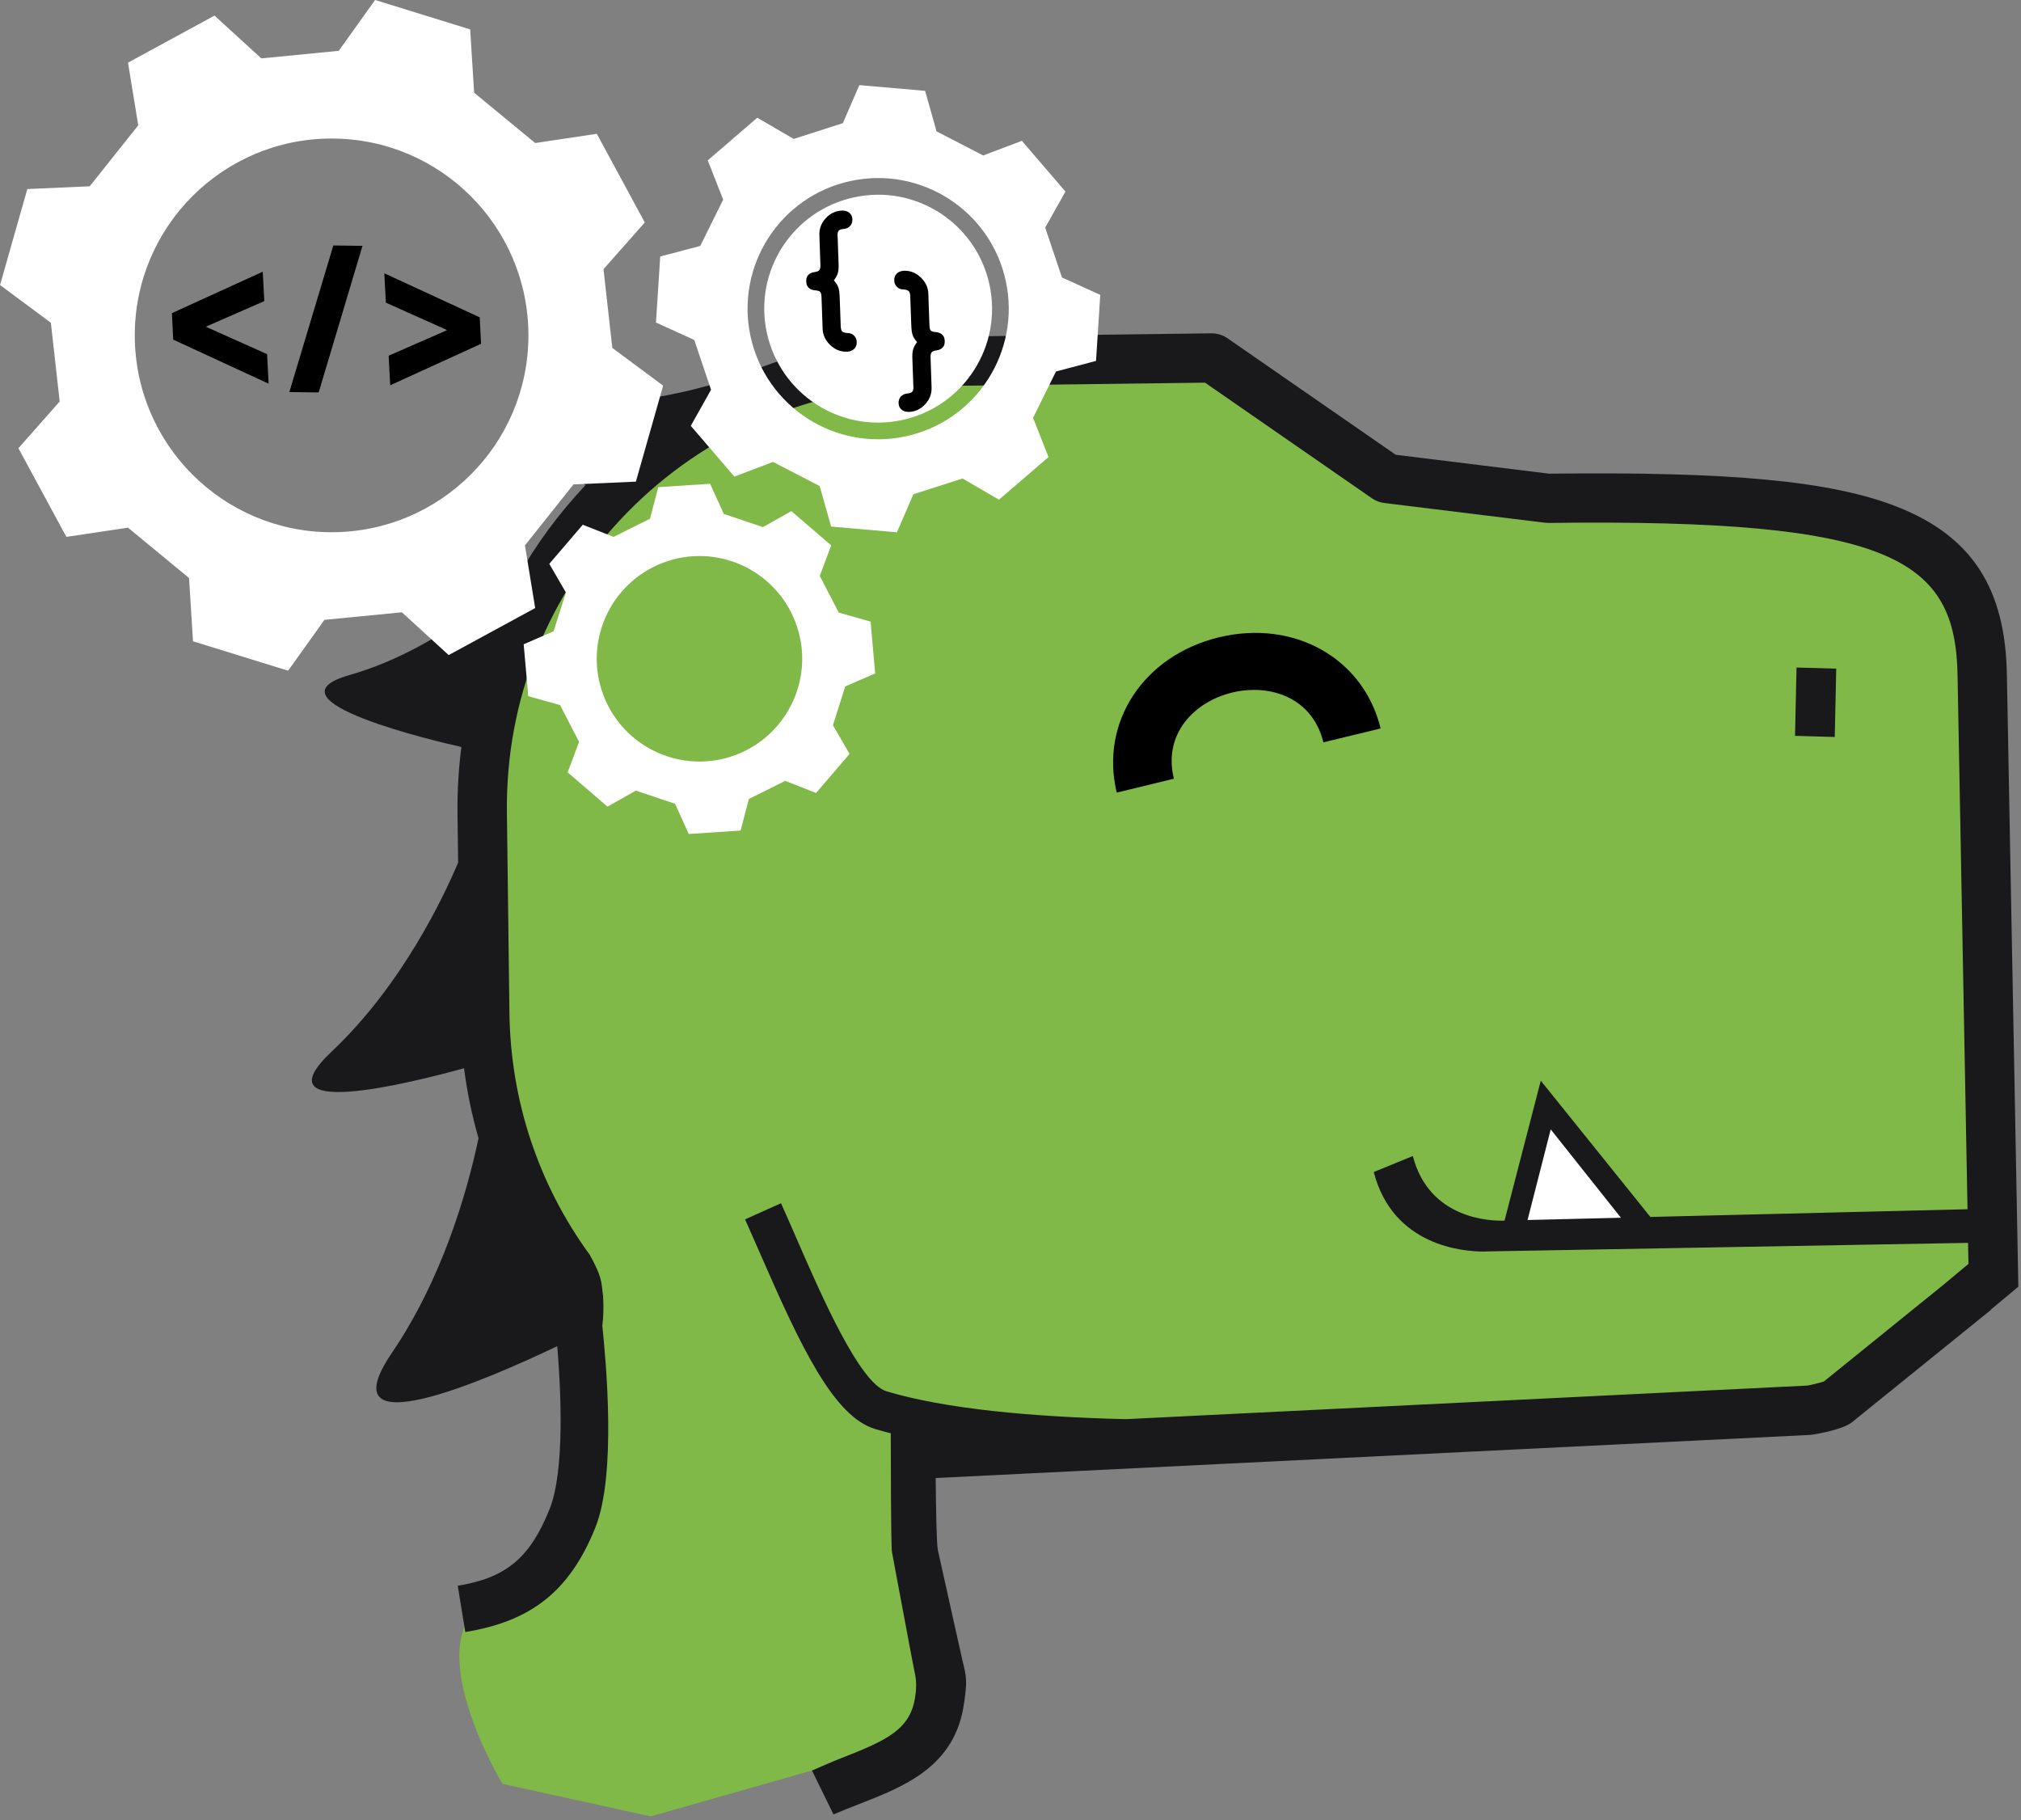 <svg width="342" height="308" viewBox="0 0 342 308" fill="none" xmlns="http://www.w3.org/2000/svg">
<rect x="0" y="0" width="342" height="308" fill="#808080" stroke="none"/>
<g clip-path="url(#clip0_177_6)">
<path d="M107.193 191.596C107.193 191.596 92.26 206.636 97.806 224.622C100.713 234.062 103.366 241.328 102.846 248.221C102.566 251.995 98.313 257.341 95.7 262.714C95.086 263.981 86.286 268.888 83.02 270.541C70.047 277.034 85.033 301.82 85.033 301.82L110.113 307.327L156.125 294.247L155.965 269.781L107.193 191.596Z" fill="#80B947"/>
<path d="M261.963 84.318C261.963 84.318 261.923 84.318 261.896 84.318L234.777 80.985C234.697 80.985 234.617 80.945 234.55 80.905L205.337 60.679C205.257 60.625 205.151 60.585 205.044 60.585L156.058 61.212C114.406 61.745 81.073 95.931 81.593 137.584L82.02 171.436C82.113 179.25 88.713 189.249 91.006 196.303C93.54 204.116 94.793 206.062 96.1 208.689C97.326 209.956 107.446 242.168 99.086 257.555C92.673 269.354 89.286 264.341 92.22 267.114C95.073 269.808 85.353 267.101 87.966 270.034C90.073 272.408 102.766 275.407 118.259 275.767C166.525 287.407 156.378 263.661 157.512 244.821L306.122 238.608C306.828 238.568 310.282 237.755 310.842 237.342L331.454 220.675L337.321 215.795L335.428 114.478C335.108 89.025 317.428 83.652 261.949 84.345L261.963 84.318Z" fill="#80B947"/>
<path d="M310.482 124.691L303.762 124.504L304.015 112.944L310.735 113.131L310.482 124.691Z" fill="#19181B"/>
<path d="M254.736 207.222L260.736 184.063L277.669 206.622L254.736 207.222Z" fill="white"/>
<path d="M223.964 125.597L233.63 123.251C230.75 111.371 218.977 104.744 206.244 107.838C193.511 110.931 186.098 122.224 188.978 134.104L198.644 131.757C194.924 116.411 220.217 110.278 223.95 125.611L223.964 125.597Z" fill="black"/>
<path d="M341.548 217.689L339.614 114.398C339.428 99.518 333.654 90.665 320.908 85.692C309.828 81.372 292.802 79.772 262.163 80.145L236.19 76.945L207.71 57.225C206.897 56.666 205.951 56.386 204.991 56.399L156.005 57.026C145.312 57.159 134.952 59.399 125.419 63.519L125.526 63.399C125.526 63.399 109.153 69.919 92.54 67.745C80.793 66.199 91.7 76.132 99.086 82.078C94.553 86.892 90.673 92.158 87.513 97.785L87.713 97.158C87.713 97.158 75.26 109.638 59.154 114.211C43.994 118.518 74.407 125.571 78.073 126.384C77.607 130.077 77.38 133.837 77.42 137.624L77.527 145.944C75.02 151.877 67.98 166.743 56.127 177.916C43.781 189.556 68.82 183.423 78.527 180.743C79.047 184.769 79.86 188.729 80.98 192.583C78.94 202.182 74.713 216.542 66.3 228.929C55.234 245.222 82.087 233.595 94.3 227.769C94.9 234.942 95.62 248.795 93.006 255.328C89.7 263.581 85.633 266.981 77.46 268.301L78.74 276.128C89.753 274.341 96.393 269.328 100.753 258.435C104.366 249.421 102.526 230.128 101.926 224.315C102.086 222.982 102.193 221.249 102.046 219.302C101.766 216.635 101.766 215.875 99.793 212.302C91.153 200.462 86.393 186.289 86.206 171.343L85.78 137.49C85.54 118.464 92.726 100.478 106.006 86.852C119.286 73.225 137.085 65.585 156.112 65.345L203.924 64.745L232.217 84.345C232.817 84.758 233.523 85.012 234.257 85.105L261.389 88.438L262.016 88.478C320.521 87.732 331.014 94.651 331.268 114.518L332.948 204.596L279.282 205.902L260.736 182.85L254.603 206.529C252.243 206.609 241.856 206.302 239.083 195.596L232.47 198.302C235.71 210.849 247.656 211.756 251.016 211.756C251.576 211.756 251.896 211.729 251.896 211.729L333.041 210.289L333.108 213.849L328.788 217.449L308.642 233.742C307.922 233.982 306.375 234.355 305.828 234.435L190.511 240.115C174.458 239.728 160.018 238.382 150.032 235.408C145.458 234.048 138.992 219.195 134.712 209.369C133.845 207.369 132.992 205.422 132.165 203.582L126.086 206.316C126.899 208.129 127.739 210.062 128.606 212.036C135.632 228.155 141.139 239.715 148.138 241.795C148.978 242.048 149.845 242.275 150.738 242.502C150.765 246.048 150.738 261.434 150.952 262.661C152.058 268.501 154.592 282.167 154.738 282.754C155.049 284.016 155.112 285.332 154.925 286.701L154.885 286.967C154.125 292.62 150.098 294.447 142.445 297.434C140.912 298.034 139.019 298.874 137.405 299.567L141.045 306.994C142.512 306.354 144.019 305.767 145.472 305.207C153.072 302.234 161.698 298.874 163.151 288.087L163.191 287.834C163.645 284.474 163.618 283.954 162.831 280.767C162.698 280.234 160.071 268.394 158.712 262.288C158.485 261.248 158.392 255.301 158.338 250.075L306.322 242.782C306.468 242.782 306.962 242.702 307.615 242.582C309.295 242.275 312.082 241.622 313.335 240.688L336.934 221.609L336.908 221.569L341.534 217.715L341.548 217.689ZM258.496 206.422L262.416 191.089L274.296 206.036L258.496 206.422Z" fill="#19181B"/>
<path d="M152.672 71.065C142.272 73.319 132.019 66.705 129.765 56.292C127.512 45.892 134.125 35.626 144.538 33.386C154.938 31.133 165.191 37.746 167.445 48.159C169.698 58.559 163.085 68.812 152.672 71.065Z" fill="white"/>
<path d="M141.739 39.866L141.912 44.693C141.939 45.346 141.885 45.852 141.779 46.226C141.672 46.586 141.445 46.986 141.112 47.439C141.499 47.879 141.752 48.279 141.872 48.652C142.005 49.026 142.072 49.612 142.099 50.412L142.272 55.239C142.285 55.652 142.379 55.932 142.538 56.079C142.698 56.226 142.992 56.319 143.418 56.346C143.872 56.346 144.245 56.492 144.525 56.785C144.818 57.079 144.965 57.425 144.978 57.865C144.992 58.332 144.858 58.719 144.552 59.026C144.245 59.332 143.845 59.479 143.338 59.505C142.272 59.545 141.325 59.172 140.499 58.386C139.672 57.599 139.232 56.666 139.205 55.586L139.019 50.266C139.005 49.839 138.925 49.546 138.805 49.399C138.672 49.252 138.405 49.159 137.992 49.132C136.979 49.039 136.459 48.546 136.432 47.612C136.405 46.692 136.885 46.159 137.885 46.026C138.272 45.972 138.525 45.866 138.659 45.692C138.792 45.519 138.845 45.239 138.832 44.826L138.659 39.786C138.619 38.706 138.979 37.746 139.739 36.919C140.499 36.093 141.419 35.666 142.472 35.626C142.978 35.613 143.405 35.733 143.725 35.999C144.058 36.266 144.218 36.639 144.245 37.106C144.258 37.533 144.138 37.906 143.872 38.213C143.605 38.519 143.245 38.693 142.792 38.733C142.365 38.773 142.072 38.866 141.925 39.039C141.779 39.213 141.712 39.493 141.725 39.906L141.739 39.866Z" fill="black"/>
<path d="M154.565 65.452L154.392 60.625C154.365 59.972 154.418 59.465 154.525 59.092C154.632 58.732 154.858 58.332 155.192 57.879C154.805 57.439 154.552 57.039 154.432 56.665C154.298 56.292 154.232 55.705 154.205 54.905L154.032 50.079C154.018 49.666 153.925 49.386 153.765 49.239C153.605 49.092 153.312 48.999 152.885 48.972C152.432 48.972 152.058 48.825 151.778 48.532C151.485 48.239 151.338 47.892 151.325 47.452C151.312 46.986 151.445 46.599 151.752 46.292C152.058 45.986 152.458 45.839 152.965 45.812C154.032 45.772 154.978 46.146 155.805 46.932C156.632 47.719 157.072 48.652 157.098 49.732L157.285 55.052C157.298 55.479 157.378 55.772 157.498 55.919C157.632 56.065 157.898 56.159 158.312 56.185C159.325 56.279 159.845 56.772 159.872 57.705C159.898 58.625 159.418 59.159 158.418 59.292C158.032 59.345 157.778 59.452 157.645 59.625C157.512 59.799 157.458 60.079 157.472 60.492L157.645 65.532C157.685 66.612 157.325 67.572 156.565 68.398C155.805 69.225 154.885 69.652 153.832 69.692C153.325 69.705 152.898 69.585 152.578 69.318C152.245 69.052 152.085 68.678 152.058 68.212C152.045 67.785 152.165 67.412 152.432 67.105C152.698 66.798 153.058 66.625 153.512 66.585C153.938 66.545 154.232 66.452 154.378 66.278C154.525 66.105 154.592 65.825 154.578 65.412L154.565 65.452Z" fill="black"/>
<path d="M179.711 46.946C178.578 43.586 178.004 41.879 176.871 38.519L180.298 32.413C177.831 29.546 175.378 26.679 172.925 23.826L166.378 26.306C163.231 24.679 161.631 23.853 158.485 22.226L156.552 15.373C152.832 15.04 149.125 14.72 145.418 14.4L142.632 20.84C139.312 21.906 137.632 22.439 134.312 23.506L128.152 19.919C125.352 22.333 122.566 24.733 119.766 27.133L122.379 33.773C120.832 36.906 120.046 38.492 118.499 41.612L111.726 43.399C111.486 47.132 111.246 50.852 111.006 54.572L117.486 57.519C118.619 60.879 119.192 62.585 120.326 65.945L116.899 72.052C119.366 74.918 121.819 77.785 124.272 80.638L130.819 78.158C133.965 79.785 135.565 80.612 138.712 82.238L140.645 89.091C144.365 89.425 148.072 89.745 151.778 90.065L154.565 83.625C157.885 82.558 159.565 82.025 162.885 80.958L169.045 84.545C171.845 82.132 174.631 79.732 177.431 77.332L174.818 70.692C176.364 67.558 177.151 65.972 178.698 62.852L185.471 61.065C185.711 57.332 185.951 53.612 186.191 49.892L179.711 46.946ZM153.272 73.825C141.339 76.398 129.579 68.825 127.006 56.892C124.432 44.959 132.005 33.199 143.938 30.626C155.872 28.053 167.631 35.626 170.205 47.559C172.778 59.492 165.205 71.252 153.272 73.825Z" fill="white"/>
<path d="M141.938 103.651C140.659 101.171 140.019 99.918 138.725 97.438L140.659 92.278C138.405 90.345 136.152 88.411 133.912 86.478L129.112 89.185C126.472 88.291 125.139 87.851 122.486 86.958L120.166 81.852C117.232 82.038 114.312 82.225 111.392 82.425L109.993 87.771C107.539 88.998 106.299 89.611 103.833 90.838L98.619 88.785C96.726 90.998 94.846 93.198 92.953 95.398L95.766 100.251C94.926 102.864 94.513 104.198 93.686 106.811L88.62 109.011C88.873 111.944 89.14 114.864 89.393 117.784L94.779 119.304C96.059 121.784 96.7 123.037 97.993 125.517L96.059 130.677C98.313 132.61 100.566 134.544 102.806 136.477L107.606 133.77C110.246 134.664 111.579 135.104 114.232 135.997L116.552 141.104C119.486 140.917 122.406 140.73 125.326 140.53L126.725 135.184C129.179 133.957 130.419 133.344 132.885 132.117L138.099 134.17C139.992 131.957 141.872 129.757 143.765 127.557L140.952 122.704C141.792 120.091 142.205 118.757 143.032 116.144L148.098 113.944C147.845 111.011 147.578 108.091 147.325 105.171L141.938 103.651ZM124.566 127.704C115.592 131.131 105.553 126.624 102.126 117.664C98.699 108.691 103.206 98.651 112.166 95.225C121.139 91.798 131.179 96.305 134.605 105.264C138.032 114.238 133.525 124.277 124.566 127.704Z" fill="white"/>
<path d="M103.619 58.865C103.033 53.545 102.726 50.866 102.126 45.546L109.113 37.639C106.406 32.639 103.699 27.639 100.993 22.64L90.566 24.2C86.446 20.8 84.367 19.08 80.233 15.68L79.567 4.973C74.193 3.307 68.834 1.653 63.474 0L57.327 8.6C52.1 9.106 49.461 9.36 44.221 9.88L36.301 2.64C31.408 5.293 26.528 7.96 21.661 10.6L23.395 21.2C20.114 25.32 18.461 27.399 15.181 31.519L4.622 31.986C3.088 37.413 1.542 42.812 0.008 48.226L8.608 54.612C9.195 59.932 9.501 62.612 10.101 67.932L3.115 75.838C5.822 80.838 8.528 85.838 11.235 90.838L21.661 89.278C25.781 92.678 27.861 94.398 31.994 97.798L32.661 108.504C38.034 110.171 43.394 111.824 48.754 113.478L54.901 104.878C60.127 104.371 62.767 104.118 68.007 103.598L75.927 110.838C80.82 108.184 85.7 105.518 90.566 102.878L88.833 92.278C92.113 88.158 93.766 86.078 97.046 81.958L107.606 81.492C109.139 76.065 110.686 70.665 112.219 65.252L103.619 58.865ZM56.114 90.051C37.727 90.051 22.808 75.145 22.808 56.745C22.808 38.346 37.714 23.439 56.114 23.439C74.513 23.439 89.42 38.346 89.42 56.745C89.42 75.145 74.513 90.051 56.114 90.051Z" fill="white"/>
<path d="M29.061 52.999L44.461 45.972L44.727 50.946L34.821 55.279L45.194 59.919L45.461 64.919L29.314 57.465L29.088 52.999H29.061Z" fill="black"/>
<path d="M48.967 66.332L56.407 41.532L61.34 41.599L53.927 66.399L48.967 66.332Z" fill="black"/>
<path d="M81.433 58.159L66.034 65.185L65.767 60.185L75.674 55.852L65.3 51.212L65.034 46.239L81.18 53.692L81.407 58.159H81.433Z" fill="black"/>
</g>
<defs>
<clipPath id="clip0_177_6">
<rect width="341.556" height="307.313" fill="white"/>
</clipPath>
</defs>
</svg>
